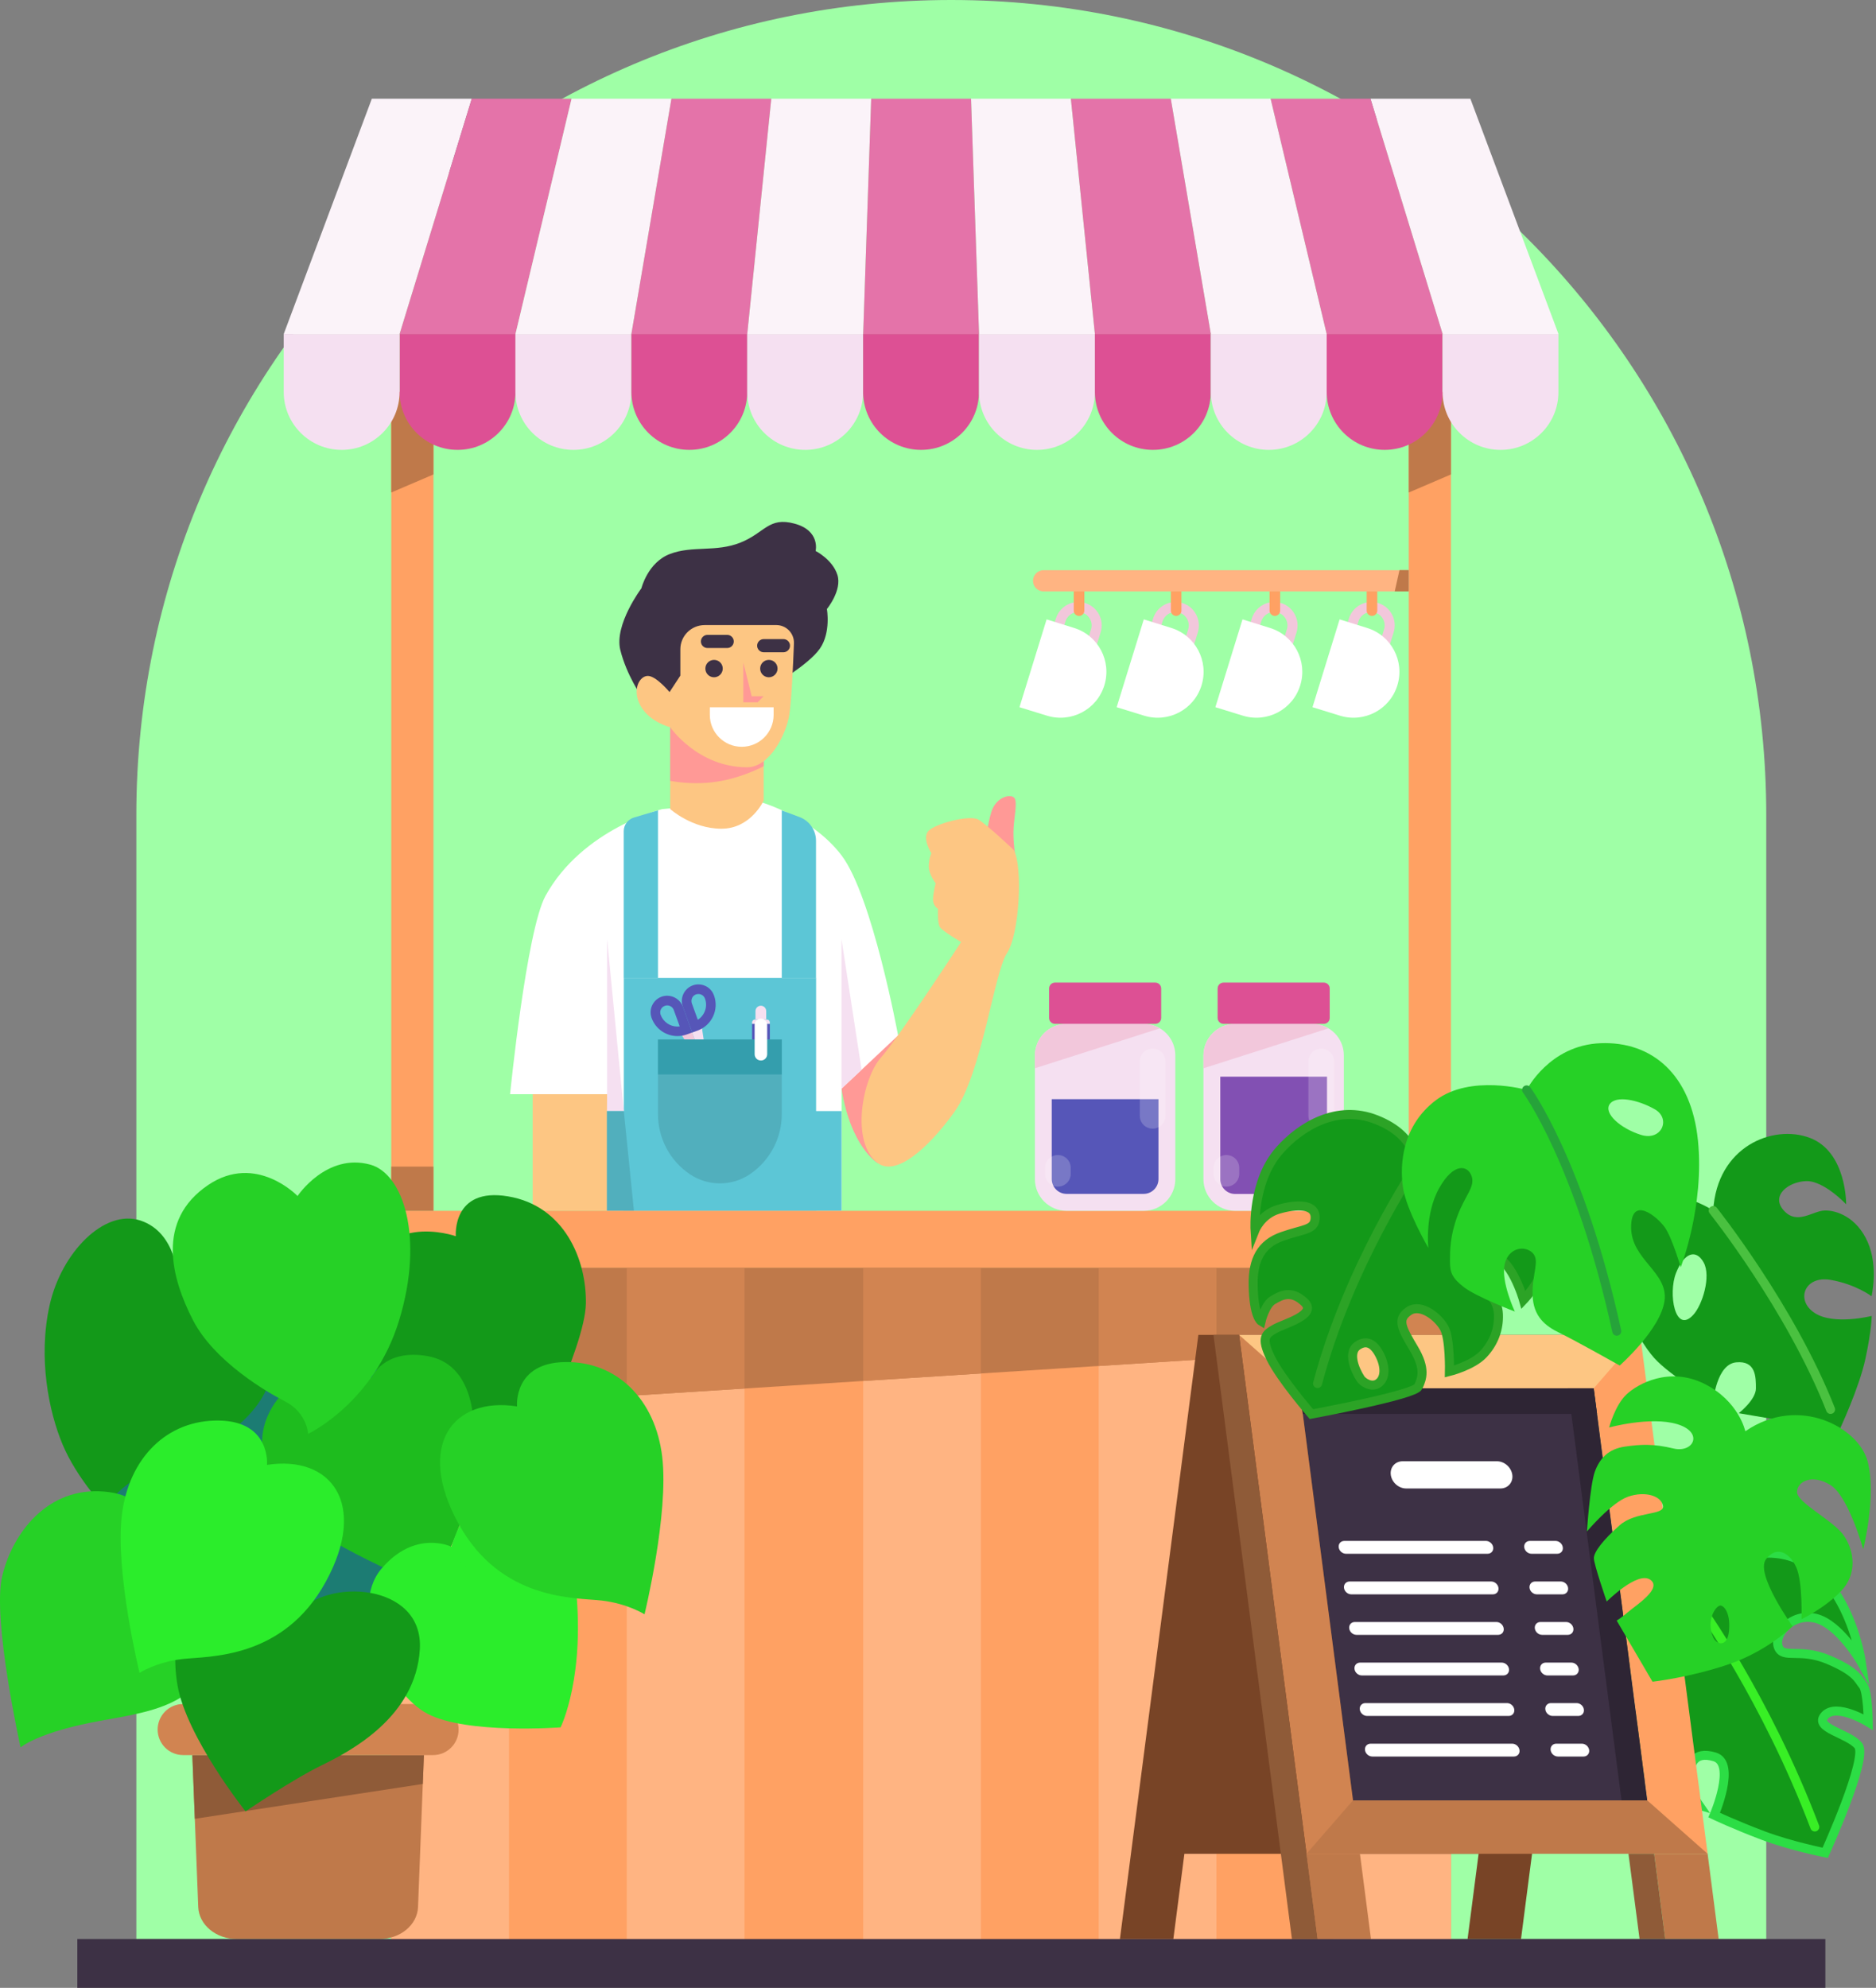 <svg width="420" height="445" viewBox="0 0 420 445" fill="none" xmlns="http://www.w3.org/2000/svg">
<rect x="0" y="0" width="420" height="445" fill="#808080" stroke="none"/>
<g clip-path="url(#clip0)">
<path d="M212.977 0C112.215 0 30.523 81.678 30.523 182.422V434.071H395.43V182.422C395.43 81.678 313.738 0 212.977 0Z" fill="#9FFFA6"/>
<path d="M97.039 87.734H87.598V271.053H97.039V87.734Z" fill="#FFA163"/>
<path d="M324.838 87.734H315.396V271.053H324.838V87.734Z" fill="#FFA163"/>
<path d="M201.065 231.802V254.539L196.497 260.359C196.497 260.359 190.524 256.908 188.392 243.695C186.26 230.483 201.065 231.802 201.065 231.802Z" fill="#FF9996"/>
<path d="M227.275 191.371C227.275 191.371 226.885 189.171 226.885 186.346C226.885 183.521 227.901 179.562 227.088 178.615C226.259 177.667 223.078 178.344 221.978 181.66C221.183 184.045 220.219 190.423 220.219 190.423L227.275 191.371Z" fill="#FF9996"/>
<path d="M148.307 181.117C148.307 181.117 130.388 185.516 122.131 200.539C117.85 208.338 114.195 244.947 114.195 244.947H135.887V271.051H188.409V243.696L201.065 231.802C201.065 231.802 195.329 200.606 188.409 191.488C181.488 182.369 169.221 179.223 169.221 179.223L148.307 181.117Z" fill="white"/>
<path d="M135.921 244.949H119.254V271.053H135.921V244.949Z" fill="#FDC683"/>
<path d="M226.92 190.237C226.92 190.237 220.997 184.62 219.035 183.47C217.055 182.337 209.238 184.417 207.816 186.058C206.395 187.716 208.527 191.015 208.527 191.015C208.527 191.015 207.935 192.2 207.935 193.959C207.935 195.735 209.475 197.732 209.475 197.732C209.475 197.732 208.882 199.965 208.882 201.386C208.882 202.807 209.999 203.45 209.999 203.45C209.999 203.45 209.83 206.58 210.422 207.527C211.014 208.474 215.177 210.877 215.177 210.877C215.177 210.877 201.2 232.311 197.19 236.794C193.18 241.277 190.27 255.624 196.497 260.344C200.49 263.372 207.546 257.417 213.671 248.924C219.796 240.432 222.588 217.677 225.414 213.431C228.256 209.202 229.052 193.773 226.92 190.237Z" fill="#FDC683"/>
<path d="M175.023 181.424V218.947H182.688V188.208C182.688 185.856 181.216 183.742 179.017 182.913L175.023 181.424Z" fill="#5CC6D6"/>
<path d="M147.308 181.406V218.946H139.643V186.075C139.643 184.654 140.573 183.419 141.927 183.013L147.308 181.406Z" fill="#5CC6D6"/>
<path d="M182.708 218.93H139.662V271.053H182.708V218.93Z" fill="#5CC6D6"/>
<path d="M154.973 231.143L156.462 235.237L155.074 235.727L152.215 231.041L154.973 231.143Z" fill="#F2C7DB"/>
<path d="M154.975 231.145L156.464 235.239L157.851 234.731L157.022 229.301L154.975 231.145Z" fill="#F5E0F1"/>
<path d="M149.373 225.07C150.033 225.07 150.625 225.476 150.845 226.102L152.182 229.773C152.013 229.79 151.843 229.807 151.657 229.807C149.982 229.807 148.476 228.741 147.901 227.168C147.613 226.355 148.019 225.459 148.832 225.171C149.018 225.087 149.187 225.07 149.373 225.07ZM149.373 222.904C148.95 222.904 148.527 222.972 148.104 223.124C146.175 223.835 145.177 225.966 145.887 227.895C146.801 230.399 149.153 231.938 151.674 231.938C152.368 231.938 153.079 231.82 153.772 231.566L154.974 231.126L152.876 225.34C152.317 223.852 150.896 222.904 149.373 222.904Z" fill="#5656B8"/>
<path d="M156.361 222.516C157.021 222.516 157.613 222.922 157.833 223.548C158.493 225.341 157.766 227.303 156.226 228.285L154.889 224.614C154.754 224.224 154.771 223.801 154.94 223.412C155.109 223.023 155.431 222.753 155.82 222.6C155.989 222.55 156.175 222.516 156.361 222.516ZM156.361 220.367C155.938 220.367 155.515 220.435 155.092 220.587C153.163 221.298 152.165 223.429 152.876 225.358L154.974 231.144L156.175 230.704C159.373 229.537 161.014 226.018 159.847 222.82C159.305 221.298 157.884 220.367 156.361 220.367Z" fill="#5656B8"/>
<path d="M143.602 155.86C143.602 155.86 140.303 151.191 138.881 145.524C137.46 139.856 143.602 131.685 143.602 131.685C143.602 131.685 145.024 125.865 150.049 123.988C155.074 122.093 160.269 123.666 165.768 121.467C171.267 119.268 172.062 115.647 177.883 117.221C183.704 118.794 182.604 123.345 182.604 123.345C182.604 123.345 186.377 125.239 187.477 128.691C188.577 132.142 185.125 136.337 185.125 136.337C185.125 136.337 186.073 141.582 183.551 145.202C181.03 148.823 172.976 153.475 172.976 153.475C172.976 153.475 146.428 158.956 143.602 155.86Z" fill="#3D3145"/>
<path d="M150.049 155.961V181.117C150.049 181.117 154.922 185.516 161.521 185.516C168.12 185.516 170.963 179.223 170.963 179.223V155.961H150.049Z" fill="#FDC683"/>
<path d="M150.049 174.807C151.893 175.145 154.194 175.382 157.037 175.298C163.23 175.129 168.543 172.777 170.963 171.525V155.961H150.049V174.807Z" fill="#FF9996"/>
<path d="M188.408 248.721H135.887V271.052H188.408V248.721Z" fill="#5CC6D6"/>
<path d="M188.391 243.697V210.217L192.891 239.484L188.391 243.697Z" fill="#F5E0F1"/>
<path d="M135.921 244.949V210.217L139.66 248.721H135.887L135.921 244.949Z" fill="#F5E0F1"/>
<path d="M139.66 248.721L141.927 271.052H135.887V248.721H139.66Z" fill="#51AFBD"/>
<path d="M147.309 232.699H175.024V249.431C175.024 254.794 172.368 259.801 167.935 262.829C163.857 265.604 158.476 265.604 154.398 262.829C149.965 259.818 147.309 254.794 147.309 249.431V232.699Z" fill="#51AFBD"/>
<path d="M175.024 232.699H147.309V240.515H175.024V232.699Z" fill="#349EAD"/>
<path d="M152.317 145.354V151.242L149.897 154.93C149.897 154.93 146.902 151.292 145.024 151.309C143.146 151.326 141.403 154.456 143.45 158.076C145.498 161.697 150.049 162.796 150.049 162.796C150.049 162.796 156.174 171.763 167.274 171.763C172.3 171.763 176.005 164.454 176.716 159.971C177.19 156.96 177.562 148.975 177.748 144.035C177.833 141.785 176.039 139.924 173.789 139.924H157.765C154.736 139.941 152.317 142.36 152.317 145.354Z" fill="#FDC683"/>
<path d="M172.351 229.199H168.375V232.701H172.351V229.199Z" fill="#5656B8"/>
<path d="M171.556 228.218H169.137V226.34C169.137 225.68 169.678 225.139 170.338 225.139C170.998 225.139 171.539 225.68 171.539 226.34V228.218H171.556Z" fill="#F5E0F1"/>
<path d="M172.351 229.199H168.375V228.894C168.375 228.522 168.663 228.234 169.035 228.234H171.691C172.064 228.234 172.351 228.522 172.351 228.894V229.199Z" fill="#F5E0F1"/>
<path d="M170.354 237.404C169.575 237.404 168.949 236.778 168.949 235.999V229.435C168.949 228.657 169.575 228.031 170.354 228.031C171.132 228.031 171.758 228.657 171.758 229.435V235.999C171.758 236.778 171.132 237.404 170.354 237.404Z" fill="white"/>
<path d="M173.18 158.33H158.916V160.039C158.916 163.981 162.114 167.178 166.056 167.178C169.999 167.178 173.197 163.981 173.197 160.039V158.33H173.18Z" fill="white"/>
<path d="M162.808 145.067H158.392C157.58 145.067 156.92 144.407 156.92 143.595C156.92 142.783 157.58 142.123 158.392 142.123H162.808C163.62 142.123 164.28 142.783 164.28 143.595C164.28 144.407 163.62 145.067 162.808 145.067Z" fill="#3D3145"/>
<path d="M175.396 146.014H170.98C170.168 146.014 169.508 145.354 169.508 144.542C169.508 143.73 170.168 143.07 170.98 143.07H175.396C176.208 143.07 176.868 143.73 176.868 144.542C176.868 145.354 176.208 146.014 175.396 146.014Z" fill="#3D3145"/>
<path d="M161.81 149.668C161.81 148.585 160.947 147.723 159.864 147.723C158.781 147.723 157.918 148.585 157.918 149.668C157.918 150.751 158.781 151.614 159.864 151.614C160.93 151.614 161.81 150.734 161.81 149.668Z" fill="#3D3145"/>
<path d="M174.077 149.668C174.077 148.585 173.214 147.723 172.131 147.723C171.048 147.723 170.186 148.585 170.186 149.668C170.186 150.751 171.048 151.614 172.131 151.614C173.197 151.614 174.077 150.734 174.077 149.668Z" fill="#3D3145"/>
<path d="M168.29 155.861L166.412 148.299V155.861V157.214H169.627L170.947 155.861H168.29Z" fill="#FF9996"/>
<path d="M335.787 271.053H76.65V283.792H335.787V271.053Z" fill="#FFA163"/>
<path d="M324.84 283.793H87.598V435.544H324.84V283.793Z" fill="#FFA163"/>
<path d="M113.96 283.793H87.598V435.544H113.96V283.793Z" fill="#FFB482"/>
<path d="M166.684 283.793H140.322V435.544H166.684V283.793Z" fill="#FFB482"/>
<path d="M219.61 283.793H193.248V435.544H219.61V283.793Z" fill="#FFB482"/>
<path d="M272.335 283.793H245.973V435.544H272.335V283.793Z" fill="#FFB482"/>
<path d="M324.841 283.793H298.479V435.544H324.841V283.793Z" fill="#FFB482"/>
<path d="M87.598 110.252L97.039 106.208V87.734H87.598V110.252Z" fill="#BF794A"/>
<path d="M315.396 110.252L324.838 106.208V87.734H315.396V110.252Z" fill="#BF794A"/>
<path d="M324.84 283.793V300.761L87.598 315.869V283.793H324.84Z" fill="#BF794A"/>
<path d="M298.477 283.793V302.453L324.839 300.761V283.793H298.477Z" fill="#D18451"/>
<path d="M272.335 304.111V283.793H245.973V305.786L272.335 304.111Z" fill="#D18451"/>
<path d="M219.61 307.461V283.793H193.248V309.135L219.61 307.461Z" fill="#D18451"/>
<path d="M166.684 310.827V283.793H140.322V312.502L166.684 310.827Z" fill="#D18451"/>
<path d="M113.96 283.793H87.598V315.869L113.96 314.177V283.793Z" fill="#D18451"/>
<path d="M102.437 100.71C95.28 100.71 89.459 94.907 89.459 87.734V74.775H115.398V87.751C115.415 94.907 109.594 100.71 102.437 100.71Z" fill="#DD5094"/>
<path d="M128.376 100.71C121.219 100.71 115.398 94.907 115.398 87.734V74.775H141.338V87.751C141.354 94.907 135.551 100.71 128.376 100.71Z" fill="#F5E0F1"/>
<path d="M76.498 100.71C69.34 100.71 63.52 94.907 63.52 87.734V74.775H89.459V87.751C89.459 94.907 83.655 100.71 76.498 100.71Z" fill="#F5E0F1"/>
<path d="M154.332 100.71C147.174 100.71 141.354 94.907 141.354 87.734V74.775H167.293V87.751C167.293 94.907 161.489 100.71 154.332 100.71Z" fill="#DD5094"/>
<path d="M180.271 100.71C173.114 100.71 167.293 94.907 167.293 87.734V74.775H193.232V87.751C193.249 94.907 187.445 100.71 180.271 100.71Z" fill="#F5E0F1"/>
<path d="M206.21 100.71C199.053 100.71 193.232 94.907 193.232 87.734V74.775H219.172V87.751C219.188 94.907 213.385 100.71 206.21 100.71Z" fill="#DD5094"/>
<path d="M232.166 100.71C225.008 100.71 219.188 94.907 219.188 87.734V74.775H245.127V87.751C245.127 94.907 239.323 100.71 232.166 100.71Z" fill="#F5E0F1"/>
<path d="M258.105 100.71C250.948 100.71 245.127 94.907 245.127 87.734V74.775H271.066V87.751C271.083 94.907 265.279 100.71 258.105 100.71Z" fill="#DD5094"/>
<path d="M284.06 100.71C276.903 100.71 271.082 94.907 271.082 87.734V74.775H297.021V87.751C297.021 94.907 291.217 100.71 284.06 100.71Z" fill="#F5E0F1"/>
<path d="M309.999 100.71C302.842 100.71 297.021 94.907 297.021 87.734V74.775H322.961V87.751C322.977 94.907 317.157 100.71 309.999 100.71Z" fill="#DD5094"/>
<path d="M335.939 100.71C328.782 100.71 322.961 94.907 322.961 87.734V74.775H348.9V87.751C348.917 94.907 343.113 100.71 335.939 100.71Z" fill="#F5E0F1"/>
<path d="M63.52 74.775L83.249 22.094H105.618L89.459 74.775H63.52Z" fill="#FBF3F9"/>
<path d="M105.618 22.094H127.97L115.415 74.775H89.459L105.618 22.094Z" fill="#E473A9"/>
<path d="M115.414 74.775L127.969 22.094H150.321L141.353 74.775H115.414Z" fill="#FBF3F9"/>
<path d="M167.293 74.775L172.674 22.094H195.043L193.249 74.775H167.293Z" fill="#FBF3F9"/>
<path d="M219.188 74.775L217.395 22.094H239.746L245.127 74.775H219.188Z" fill="#FBF3F9"/>
<path d="M271.083 74.775L262.115 22.094H284.467L297.022 74.775H271.083Z" fill="#FBF3F9"/>
<path d="M322.977 74.775L306.818 22.094H329.187L348.917 74.775H322.977Z" fill="#FBF3F9"/>
<path d="M150.321 22.094H172.673L167.293 74.775H141.354L150.321 22.094Z" fill="#E473A9"/>
<path d="M195.042 22.094H217.394L219.187 74.775H193.248L195.042 22.094Z" fill="#E473A9"/>
<path d="M245.127 74.775L239.746 22.094H262.115L271.083 74.775H245.127Z" fill="#E473A9"/>
<path d="M297.022 74.775L284.467 22.094H306.819L322.978 74.775H297.022Z" fill="#E473A9"/>
<path d="M97.039 261.156H87.598V271.053H97.039V261.156Z" fill="#BF794A"/>
<path d="M324.838 261.156H315.396V271.053H324.838V261.156Z" fill="#BF794A"/>
<path d="M256.042 229.197H238.783C234.857 229.197 231.693 232.378 231.693 236.286V263.963C231.693 267.888 234.874 271.051 238.783 271.051H256.042C259.967 271.051 263.132 267.871 263.132 263.963V236.286C263.149 232.361 259.967 229.197 256.042 229.197Z" fill="#F5E0F1"/>
<path d="M259.646 230.212C258.58 229.586 257.362 229.197 256.042 229.197H238.783C234.857 229.197 231.693 232.378 231.693 236.286V239.145L259.646 230.212Z" fill="#F2C7DB"/>
<path d="M258.648 219.961H236.195C235.467 219.961 234.875 220.553 234.875 221.281V227.878C234.875 228.606 235.467 229.198 236.195 229.198H258.648C259.376 229.198 259.968 228.606 259.968 227.878V221.281C259.951 220.553 259.376 219.961 258.648 219.961Z" fill="#DD5094"/>
<path d="M235.467 246.064V263.946C235.467 265.773 236.956 267.262 238.783 267.262H256.042C257.87 267.262 259.359 265.773 259.359 263.946V246.064H235.467Z" fill="#5656B8"/>
<path opacity="0.2" d="M258.056 252.662C256.466 252.662 255.18 251.376 255.18 249.786V237.622C255.18 236.032 256.466 234.746 258.056 234.746C259.647 234.746 260.933 236.032 260.933 237.622V249.786C260.933 251.376 259.647 252.662 258.056 252.662Z" fill="white"/>
<path opacity="0.2" d="M236.837 265.638C235.247 265.638 233.961 264.352 233.961 262.762V261.442C233.961 259.852 235.247 258.566 236.837 258.566C238.428 258.566 239.714 259.852 239.714 261.442V262.762C239.714 264.352 238.428 265.638 236.837 265.638Z" fill="white"/>
<path d="M293.772 229.197H276.514C272.588 229.197 269.424 232.378 269.424 236.286V263.963C269.424 267.888 272.605 271.051 276.514 271.051H293.772C297.698 271.051 300.862 267.871 300.862 263.963V236.286C300.879 232.361 297.698 229.197 293.772 229.197Z" fill="#F5E0F1"/>
<path d="M297.394 230.212C296.328 229.586 295.11 229.197 293.79 229.197H276.531C272.606 229.197 269.441 232.378 269.441 236.286V239.145L297.394 230.212Z" fill="#F2C7DB"/>
<path d="M296.379 219.961H273.925C273.198 219.961 272.605 220.553 272.605 221.281V227.878C272.605 228.606 273.198 229.198 273.925 229.198H296.379C297.106 229.198 297.698 228.606 297.698 227.878V221.281C297.698 220.553 297.106 219.961 296.379 219.961Z" fill="#DD5094"/>
<path d="M273.197 241.023V263.964C273.197 265.791 274.686 267.28 276.514 267.28H293.773C295.6 267.28 297.089 265.791 297.089 263.964V241.023H273.197Z" fill="#8250B3"/>
<path opacity="0.2" d="M295.804 252.662C294.214 252.662 292.928 251.376 292.928 249.786V237.622C292.928 236.032 294.214 234.746 295.804 234.746C297.395 234.746 298.681 236.032 298.681 237.622V249.786C298.681 251.376 297.395 252.662 295.804 252.662Z" fill="white"/>
<path opacity="0.2" d="M274.568 265.638C272.977 265.638 271.691 264.352 271.691 262.762V261.442C271.691 259.852 272.977 258.566 274.568 258.566C276.158 258.566 277.444 259.852 277.444 261.442V262.762C277.444 264.352 276.158 265.638 274.568 265.638Z" fill="white"/>
<path d="M246.414 141.549L244.113 148.959L234.096 145.863L236.397 138.453C237.26 135.695 240.187 134.139 242.962 135.002C245.72 135.848 247.277 138.791 246.414 141.549ZM242.641 146.151L244.265 140.889C244.756 139.316 243.859 137.624 242.285 137.133C240.712 136.643 239.02 137.54 238.529 139.113L236.904 144.374L242.641 146.151Z" fill="#F2C7DB"/>
<path d="M234.315 138.656L228.24 158.314L234.382 160.209C239.814 161.884 245.567 158.856 247.242 153.425C248.917 147.995 245.888 142.243 240.457 140.568L234.315 138.656Z" fill="white"/>
<path d="M268.174 141.549L265.872 148.959L255.855 145.863L258.157 138.453C259.02 135.695 261.947 134.139 264.722 135.002C267.463 135.848 269.02 138.791 268.174 141.549ZM264.383 146.151L266.008 140.889C266.498 139.316 265.602 137.624 264.028 137.133C262.454 136.643 260.762 137.54 260.272 139.113L258.647 144.374L264.383 146.151Z" fill="#F2C7DB"/>
<path d="M256.074 138.656L250 158.314L256.142 160.209C261.574 161.884 267.327 158.856 269.002 153.425C270.677 147.995 267.648 142.243 262.217 140.568L256.074 138.656Z" fill="white"/>
<path d="M290.271 141.549L287.97 148.959L277.953 145.863L280.254 138.453C281.117 135.695 284.044 134.139 286.819 135.002C289.561 135.848 291.117 138.791 290.271 141.549ZM286.481 146.151L288.105 140.889C288.596 139.316 287.699 137.624 286.126 137.133C284.552 136.643 282.86 137.54 282.369 139.113L280.745 144.374L286.481 146.151Z" fill="#F2C7DB"/>
<path d="M278.172 138.656L272.098 158.314L278.24 160.209C283.671 161.884 289.424 158.856 291.099 153.425C292.774 147.995 289.746 142.243 284.314 140.568L278.172 138.656Z" fill="white"/>
<path d="M312.013 141.549L309.712 148.959L299.695 145.863L301.997 138.453C302.859 135.695 305.787 134.139 308.562 135.002C311.32 135.848 312.876 138.791 312.013 141.549ZM308.24 146.151L309.865 140.889C310.355 139.316 309.458 137.624 307.885 137.133C306.311 136.643 304.619 137.54 304.129 139.113L302.504 144.374L308.24 146.151Z" fill="#F2C7DB"/>
<path d="M299.914 138.656L293.84 158.314L299.982 160.209C305.413 161.884 311.166 158.856 312.842 153.425C314.517 147.995 311.488 142.243 306.056 140.568L299.914 138.656Z" fill="white"/>
<path d="M233.655 132.396H315.415V127.643H233.655C232.336 127.643 231.27 128.708 231.27 130.028C231.27 131.331 232.336 132.396 233.655 132.396Z" fill="#FFB482"/>
<path d="M242.741 132.396H240.389V136.694C240.389 137.336 240.913 137.878 241.573 137.878C242.216 137.878 242.758 137.353 242.758 136.694V132.396H242.741Z" fill="#FFA163"/>
<path d="M264.485 132.396H262.133V136.694C262.133 137.336 262.657 137.878 263.317 137.878C263.96 137.878 264.502 137.353 264.502 136.694V132.396H264.485Z" fill="#FFA163"/>
<path d="M286.582 132.396H284.23V136.694C284.23 137.336 284.755 137.878 285.415 137.878C286.058 137.878 286.599 137.353 286.599 136.694V132.396H286.582Z" fill="#FFA163"/>
<path d="M308.325 132.396H305.973V136.694C305.973 137.336 306.497 137.878 307.157 137.878C307.8 137.878 308.342 137.353 308.342 136.694V132.396H308.325Z" fill="#FFA163"/>
<path d="M313.316 127.625L312.25 132.396H315.397V127.625H313.316Z" fill="#BF794A"/>
<path d="M380.405 359.413C380.405 359.413 383.654 347.52 396.107 347.689C413.231 347.909 416.733 372.118 416.733 372.118C416.733 372.118 411.877 363.592 406.496 362.272C401.099 360.97 397.089 365.893 398.138 368.684C399.187 371.475 402.909 368.836 409.305 371.526C415.701 374.216 416.023 375.975 417.106 377.295C418.188 378.615 418.273 385.517 418.273 385.517C418.273 385.517 411.183 381.152 408.561 384.011C405.938 386.87 413.806 388.004 416.04 390.761C418.273 393.519 408.628 414.767 408.628 414.767C408.628 414.767 401.031 413.279 394.703 410.893C388.375 408.508 383.772 406.326 383.772 406.326C383.772 406.326 388.747 394.771 383.891 393.299C379.035 391.827 378.273 395.194 378.138 397.951C378.002 400.726 380.371 404.109 380.371 404.109C380.371 404.109 373.891 402.215 368.053 397.055C362.216 391.895 363.112 389.577 363.992 387.276C364.872 384.976 370.93 381.169 370.845 377.21C370.76 373.252 365.43 372.795 362.3 376.618C359.17 380.442 359.322 387.344 359.322 387.344C359.322 387.344 350.185 382.929 348.916 372.084C347.918 363.609 357.715 355.793 366.852 355.539C375.972 355.319 380.405 359.413 380.405 359.413Z" fill="#139919" stroke="#2CDD45" stroke-width="2.019" stroke-miterlimit="10" stroke-linecap="round"/>
<path d="M380.406 359.412C380.406 359.412 395.347 380.102 406.295 408.981L380.406 359.412Z" fill="#139919"/>
<path d="M380.406 359.412C380.406 359.412 395.347 380.102 406.295 408.981" stroke="#38EF25" stroke-width="2.019" stroke-miterlimit="10" stroke-linecap="round"/>
<path d="M409.746 286.499C415.449 287.463 419.002 290.17 419.002 290.17C419.002 290.17 420.575 283.623 418.156 278.074C415.736 272.525 411.185 270.884 408.477 270.985C405.77 271.087 402.352 274.301 399.357 270.985C396.362 267.67 400.355 264.54 404.349 264.405C408.342 264.269 413.317 269.598 413.317 269.598C413.317 269.598 413.452 257.857 405.195 254.728C396.938 251.598 384.399 256.656 383.553 270.985C383.553 270.985 369.543 261.732 363.909 273.658C358.274 285.585 366.616 299.847 370.322 303.975C374.027 308.103 383.57 313.652 383.57 313.652C383.57 313.652 384.281 305.396 388.697 304.973C393.114 304.55 393.114 308.255 393.114 310.809C393.114 313.364 389.273 316.358 389.273 316.358L411.777 320.199C411.777 320.199 416.193 310.809 417.614 304.262C419.036 297.715 419.036 294.585 419.036 294.585C419.036 294.585 410.491 296.751 406.227 293.892C401.912 291.033 404.044 285.552 409.746 286.499ZM379.07 294.366C375.009 298.747 373.418 289.561 375.229 284.976C377.039 280.392 379.713 279.529 381.421 282.625C383.114 285.721 381.134 292.149 379.07 294.366Z" fill="#139919"/>
<path d="M383.553 270.984C383.553 270.984 400.845 292.656 409.83 315.511L383.553 270.984Z" fill="#139919"/>
<path d="M383.553 270.984C383.553 270.984 400.845 292.656 409.83 315.511" stroke="#4AC140" stroke-width="2.019" stroke-miterlimit="10" stroke-linecap="round"/>
<path d="M253.197 414.988L268.29 298.832H280.253H346.124H358.087L342.994 414.988L340.524 434.071H328.561L331.031 414.988H265.16L262.689 434.071H250.727L253.197 414.988Z" fill="#784426"/>
<path d="M356.801 310.793H290.93L302.909 403.028H368.781L356.801 310.793Z" fill="#3D3145"/>
<path d="M304.465 414.988H292.502L294.989 434.071H306.935L304.465 414.988Z" fill="#BF794A"/>
<path d="M382.301 414.988H370.338L372.808 434.071H384.771L382.301 414.988Z" fill="#BF794A"/>
<path d="M382.3 414.988L367.207 298.832H355.244L370.337 414.988H382.3Z" fill="#FFA163"/>
<path d="M304.466 414.988L289.373 298.832H277.41L292.503 414.988H304.466Z" fill="#D18451"/>
<path d="M367.207 298.832H277.41L290.93 310.793H356.801L367.207 298.832Z" fill="#FDC683"/>
<path d="M368.779 403.027H302.908L292.502 414.988H382.299L368.779 403.027Z" fill="#BF794A"/>
<path d="M277.41 298.832H271.674L289.237 434.071H294.99L277.41 298.832Z" fill="#8F5B38"/>
<path d="M370.337 414.988H364.584L367.071 434.071H372.807L370.337 414.988Z" fill="#8F5B38"/>
<path d="M356.8 310.793H351.047L363.027 403.028H368.78L356.8 310.793Z" fill="#2E2534"/>
<path d="M357.546 316.528L356.801 310.793H290.93L291.674 316.528H357.546Z" fill="#2E2534"/>
<path d="M333.044 347.825H301.335C300.54 347.825 299.813 347.182 299.711 346.387C299.61 345.592 300.168 344.949 300.963 344.949H332.672C333.467 344.949 334.195 345.592 334.297 346.387C334.398 347.182 333.84 347.825 333.044 347.825Z" fill="white"/>
<path d="M348.628 347.825H342.875C342.079 347.825 341.352 347.182 341.25 346.387C341.149 345.592 341.707 344.949 342.502 344.949H348.255C349.051 344.949 349.778 345.592 349.88 346.387C349.998 347.182 349.44 347.825 348.628 347.825Z" fill="white"/>
<path d="M335.922 333.208H314.805C313.13 333.208 311.59 331.837 311.37 330.162C311.15 328.488 312.334 327.117 314.027 327.117H335.143C336.818 327.117 338.358 328.488 338.578 330.162C338.798 331.837 337.597 333.208 335.922 333.208Z" fill="white"/>
<path d="M334.228 356.909H302.519C301.724 356.909 300.996 356.266 300.895 355.471C300.793 354.676 301.352 354.033 302.147 354.033H333.856C334.651 354.033 335.379 354.676 335.48 355.471C335.582 356.266 335.023 356.909 334.228 356.909Z" fill="white"/>
<path d="M349.813 356.909H344.06C343.265 356.909 342.537 356.266 342.436 355.471C342.334 354.676 342.893 354.033 343.688 354.033H349.441C350.236 354.033 350.964 354.676 351.065 355.471C351.167 356.266 350.608 356.909 349.813 356.909Z" fill="white"/>
<path d="M335.396 365.978H303.687C302.892 365.978 302.164 365.335 302.063 364.54C301.961 363.744 302.52 363.102 303.315 363.102H335.024C335.819 363.102 336.547 363.744 336.648 364.54C336.767 365.335 336.191 365.978 335.396 365.978Z" fill="white"/>
<path d="M350.997 365.978H345.244C344.448 365.978 343.721 365.335 343.619 364.54C343.518 363.744 344.076 363.102 344.871 363.102H350.624C351.42 363.102 352.147 363.744 352.249 364.54C352.35 365.335 351.792 365.978 350.997 365.978Z" fill="white"/>
<path d="M336.582 375.064H304.873C304.077 375.064 303.35 374.421 303.248 373.626C303.147 372.83 303.705 372.188 304.5 372.188H336.209C337.005 372.188 337.732 372.83 337.834 373.626C337.935 374.421 337.377 375.064 336.582 375.064Z" fill="white"/>
<path d="M352.182 375.064H346.429C345.634 375.064 344.906 374.421 344.805 373.626C344.703 372.83 345.262 372.188 346.057 372.188H351.81C352.605 372.188 353.333 372.83 353.434 373.626C353.536 374.421 352.977 375.064 352.182 375.064Z" fill="white"/>
<path d="M337.765 384.13H306.056C305.261 384.13 304.533 383.487 304.432 382.692C304.33 381.897 304.889 381.254 305.684 381.254H337.393C338.188 381.254 338.916 381.897 339.017 382.692C339.119 383.487 338.56 384.13 337.765 384.13Z" fill="white"/>
<path d="M353.35 384.13H347.597C346.802 384.13 346.074 383.487 345.973 382.692C345.871 381.897 346.43 381.254 347.225 381.254H352.978C353.773 381.254 354.501 381.897 354.602 382.692C354.704 383.487 354.145 384.13 353.35 384.13Z" fill="white"/>
<path d="M338.933 393.216H307.224C306.429 393.216 305.701 392.573 305.6 391.778C305.498 390.983 306.057 390.34 306.852 390.34H338.561C339.356 390.34 340.084 390.983 340.185 391.778C340.304 392.556 339.745 393.216 338.933 393.216Z" fill="white"/>
<path d="M354.534 393.216H348.781C347.986 393.216 347.258 392.573 347.156 391.778C347.055 390.983 347.613 390.34 348.409 390.34H354.162C354.957 390.34 355.684 390.983 355.786 391.778C355.887 392.556 355.329 393.216 354.534 393.216Z" fill="white"/>
<path d="M409.814 332.448C413.875 335.003 417.141 346.828 417.141 346.828C417.141 346.828 420.135 334.867 418.139 327.187C416.142 319.506 402.64 312.198 390.745 320.403C390.745 320.403 389.306 313.585 381.506 309.745C373.706 305.905 366.667 309.745 364.095 312.198C361.54 314.651 360.254 319.557 360.254 319.557C360.254 319.557 369.492 317.003 375.499 318.813C381.506 320.623 379.154 325.326 374.67 324.26C370.186 323.194 367.513 323.296 363.773 323.837C360.034 324.379 358.122 326.51 357.039 329.488C355.973 332.482 355.279 342.836 355.279 342.836C355.279 342.836 360.778 336.322 364.518 335.037C368.257 333.751 371.878 334.817 372.318 337.067C372.741 339.317 366.227 338.234 362.606 341.448C358.968 344.646 356.836 347.42 356.836 348.808C356.836 350.195 359.712 358.518 359.712 358.518C359.712 358.518 366.548 351.684 369.425 353.612C372.301 355.541 366.227 359.381 364.619 360.768C363.012 362.156 361.946 362.782 361.946 362.782L369.966 376.468C369.966 376.468 378.122 375.571 386.937 372.594C395.77 369.599 401.32 364.05 401.32 364.05C401.32 364.05 392.927 352.377 395.347 349.095C397.767 345.813 400.762 347.674 402.183 350.939C403.604 354.221 403.317 362.477 403.317 362.477C403.317 362.477 408.443 360.058 412.149 356.217C415.855 352.377 415.144 347.251 412.86 343.834C410.575 340.416 402.318 336.424 402.318 334.005C402.335 331.602 405.753 329.894 409.814 332.448ZM387.073 365.268C386.667 368.821 384.264 368.178 383.553 366.554C381.844 362.646 384.264 359.144 385.313 359.432C386.345 359.719 387.462 361.699 387.073 365.268Z" fill="#26D126"/>
<path d="M390.745 320.402C390.745 320.402 377.564 347.572 372.725 368.414L390.745 320.402Z" fill="#26D126"/>
<path d="M280.559 287.582C280.661 294.772 282.336 295.77 282.336 295.77C282.336 295.77 283.216 292.049 284.993 291.034C286.752 290.018 289.037 288.648 292.031 291.507C295.026 294.349 287.429 296.312 285.416 297.479C283.402 298.646 282.201 299.34 284.485 304.009C286.769 308.695 293.605 316.562 293.605 316.562C293.605 316.562 316.668 312.299 317.531 310.438C318.377 308.594 319.24 306.445 316.532 301.895C313.825 297.344 312.691 295.348 315.399 293.504C318.106 291.659 322.099 294.925 323.368 297.344C324.654 299.763 324.502 307.021 324.502 307.021C324.502 307.021 329.629 305.735 332.048 303.18C334.468 300.626 335.602 297.479 335.466 294.214C335.331 290.932 333.182 289.663 331.761 287.312C330.339 284.96 329.206 281.12 333.757 281.12C338.309 281.12 341.084 291.017 341.084 291.017C341.084 291.017 347.006 284.825 347.141 278.227C347.277 271.629 342.082 262.443 334.756 260.074C327.429 257.706 316.955 261.225 316.955 261.225C316.955 261.225 317.683 254.424 308.14 250.651C299.273 247.149 291.152 252.208 286.465 257.503C280.289 264.456 280.982 275.334 280.982 275.334C280.982 275.334 282.37 271.849 286.211 270.716C290.052 269.582 294.823 269.294 294.417 272.949C294.147 275.368 291.761 275.131 287.057 276.789C282.336 278.43 280.475 282.033 280.559 287.582ZM303.91 301.252C305.974 299.831 307.632 300.812 308.918 303.366C310.204 305.921 310.187 308.509 308.614 309.643C307.04 310.776 305.06 309.372 304.603 308.645C303.081 306.293 301.845 302.673 303.91 301.252Z" fill="#139919" stroke="#2CA326" stroke-width="2.019" stroke-miterlimit="10" stroke-linecap="round"/>
<path d="M316.92 261.225C316.92 261.225 301.912 283.454 294.975 309.71L316.92 261.225Z" fill="#139919"/>
<path d="M316.92 261.225C316.92 261.225 301.912 283.454 294.975 309.71" stroke="#2CA326" stroke-width="2.019" stroke-miterlimit="10" stroke-linecap="round"/>
<path d="M380.137 255.303C378.648 240.568 369.883 233.09 358.36 233.53C346.837 233.97 341.795 243.985 341.795 243.985C341.795 243.985 329.189 240.416 321.406 246.337C313.944 252.038 313.368 260.564 314.079 265.69C314.79 270.816 319.781 279.36 319.781 279.36C319.781 279.36 318.935 271.815 322.201 265.978C325.483 260.141 328.614 260.852 329.46 263.271C330.306 265.69 328.038 267.534 326.33 272.102C324.621 276.653 324.621 279.935 324.621 282.354C324.621 284.773 325.01 286.059 327.802 288.191C330.593 290.322 339.138 293.604 339.138 293.604C339.138 293.604 336.008 286.922 336.854 283.065C337.7 279.224 341.406 278.751 343.115 280.476C344.824 282.202 342.979 285.044 343.115 289.883C343.25 294.721 345.957 296.853 349.24 298.426C352.522 299.999 362.624 305.684 362.624 305.684C362.624 305.684 371.812 297.563 372.658 291.168C373.504 284.757 365.179 282.033 365.179 274.741C365.179 267.45 371.067 272.424 372.709 274.741C374.35 277.059 376.279 283.691 376.279 283.691C376.279 283.691 381.626 270.021 380.137 255.303ZM367.379 254.051C362.742 252.596 358.986 249.213 360.373 247.183C361.761 245.152 366.752 246.184 370.526 248.35C374.13 250.448 372.015 255.506 367.379 254.051Z" fill="#26D126"/>
<path d="M341.777 243.984C341.777 243.984 353.639 260.005 361.964 298.002L341.777 243.984Z" fill="#26D126"/>
<path d="M341.777 243.984C341.777 243.984 353.639 260.005 361.964 298.002" stroke="#26A33A" stroke-width="2.019" stroke-miterlimit="10" stroke-linecap="round"/>
<path d="M88.359 300.762H24.84V374.472H88.359V300.762Z" fill="#1C7C73"/>
<path d="M94.907 392.895H43.062L44.382 426.899C44.535 430.891 48.359 434.072 53.029 434.072H84.941C89.611 434.072 93.435 430.908 93.587 426.899L94.907 392.895Z" fill="#BF794A"/>
<path d="M43.621 407.156L94.653 399.357L94.907 392.895H43.062L43.621 407.156Z" fill="#8F5B38"/>
<path d="M96.953 381.457H41.014C37.85 381.457 35.295 384.012 35.295 387.175C35.295 390.339 37.85 392.893 41.014 392.893H96.953C100.117 392.893 102.672 390.339 102.672 387.175C102.672 384.012 100.117 381.457 96.953 381.457Z" fill="#D18451"/>
<path d="M39.813 286.381C39.813 286.381 39.627 275.96 31.471 273.236C23.316 270.529 13.705 280.46 11.099 292.218C8.493 303.975 10.913 316.021 14.043 323.431C17.174 330.841 23.265 337.303 23.265 337.303C23.265 337.303 27.292 332.498 31.59 330.367C35.888 328.252 52.943 323.6 59.17 311.994C65.397 300.389 61.42 291.101 55.363 285.569C49.339 280.037 39.813 286.381 39.813 286.381Z" fill="#139919"/>
<path d="M39.813 286.381C39.813 286.381 26.26 302.876 23.756 329.233L39.813 286.381Z" fill="#139919"/>
<path d="M32.437 345.457C32.437 345.457 36.058 334.985 23.317 333.902C10.576 332.819 2.775 343.257 0.491 352.833C-1.793 362.408 4.603 391.168 4.603 391.168C4.603 391.168 8.477 387.751 22.403 385.23C36.328 382.726 47.733 381.271 49.56 362.493C51.371 343.714 32.437 345.457 32.437 345.457Z" fill="#26D126"/>
<path d="M32.438 345.457C32.438 345.457 16.008 359.922 8.021 382.963L32.438 345.457Z" fill="#26D126"/>
<path d="M102.048 276.737C102.048 276.737 101.151 265.69 113.757 267.822C126.362 269.937 131.337 281.982 131.168 291.828C130.998 301.674 117.682 327.947 117.682 327.947C117.682 327.947 114.772 323.667 101.912 317.78C89.053 311.892 78.359 307.663 81.252 289.02C84.129 270.36 102.048 276.737 102.048 276.737Z" fill="#139919"/>
<path d="M102.047 276.738C102.047 276.738 114.382 294.823 116.395 319.117L102.047 276.738Z" fill="#139919"/>
<path d="M83.131 308.441C83.131 308.441 75.804 300.794 65.449 309.777C55.077 318.76 58.139 329.266 64.451 337.353C70.508 345.135 95.686 355.235 95.686 355.235C95.686 355.235 103.148 346.167 105.381 331.449C107.615 316.73 105.5 305.311 95.686 303.568C85.872 301.86 83.131 308.441 83.131 308.441Z" fill="#1EBC1E"/>
<path d="M83.131 308.441C83.131 308.441 91.439 323.244 93.554 344.797L83.131 308.441Z" fill="#1EBC1E"/>
<path d="M101.065 346.252C101.065 346.252 92.893 342.276 85.346 351.242C77.8 360.209 86.903 379.021 95.735 383.657C104.568 388.275 125.499 386.685 125.499 386.685C125.499 386.685 131.285 375.147 128.747 353.746C126.192 332.329 114.703 333.191 109.221 334.849C103.756 336.524 101.065 346.252 101.065 346.252Z" fill="#2BED2B"/>
<path d="M101.066 346.252C101.066 346.252 115.956 365.318 121.743 379.444L101.066 346.252Z" fill="#2BED2B"/>
<path d="M66.615 267.739C66.615 267.739 57.343 258.028 46.615 265.269C34.805 273.237 38.409 286.213 43.197 295.517C47.986 304.822 59.898 311.724 63.739 313.67C68.764 316.224 68.984 320.978 68.984 320.978C68.984 320.978 83.739 314.059 89.374 295.517C95.008 276.976 90.27 262.748 82.91 260.718C73.096 258.011 66.615 267.739 66.615 267.739Z" fill="#26D126"/>
<path d="M66.615 267.738C66.615 267.738 72.622 293.098 71.031 313.669L66.615 267.738Z" fill="#26D126"/>
<path d="M115.752 314.835C115.752 314.835 114.872 305.074 126.513 304.905C138.154 304.736 146.733 313.296 148.256 326.119C149.779 338.96 144.296 361.376 144.296 361.376C144.296 361.376 140.523 358.973 134.719 358.297C128.899 357.62 112.164 358.466 102.604 341.007C93.044 323.548 101.403 312.602 115.752 314.835Z" fill="#26D126"/>
<path d="M115.752 314.836C115.752 314.836 134.043 331.94 141.403 353.34L115.752 314.836Z" fill="#26D126"/>
<path d="M66.632 361.241C66.632 361.241 70.795 351.209 56.142 351.209C41.505 351.209 37.732 365.589 39.729 377.211C41.725 388.851 54.974 405.497 54.974 405.497C54.974 405.497 65.38 398.409 72.013 395.178C78.646 391.946 93.079 384.283 93.993 369.226C94.89 354.17 72.791 353.256 66.632 361.241Z" fill="#139919"/>
<path d="M66.633 361.24C66.633 361.24 58.917 381.118 56.143 395.82L66.633 361.24Z" fill="#139919"/>
<path d="M59.781 327.931C59.781 327.931 60.661 318.17 49.02 318.001C37.379 317.831 28.8 326.392 27.277 339.215C25.754 352.056 31.236 374.471 31.236 374.471C31.236 374.471 35.01 372.069 40.813 371.392C46.634 370.716 63.368 371.562 72.928 354.103C82.472 336.661 74.13 325.698 59.781 327.931Z" fill="#2BED2B"/>
<path d="M59.78 327.932C59.78 327.932 41.489 345.035 34.129 366.436L59.78 327.932Z" fill="#2BED2B"/>
<path d="M408.664 434.07H17.311V444.999H408.664V434.07Z" fill="#3D3145"/>
</g>
<defs>
<clipPath id="clip0">
<rect width="420" height="445" fill="white"/>
</clipPath>
</defs>
</svg>
